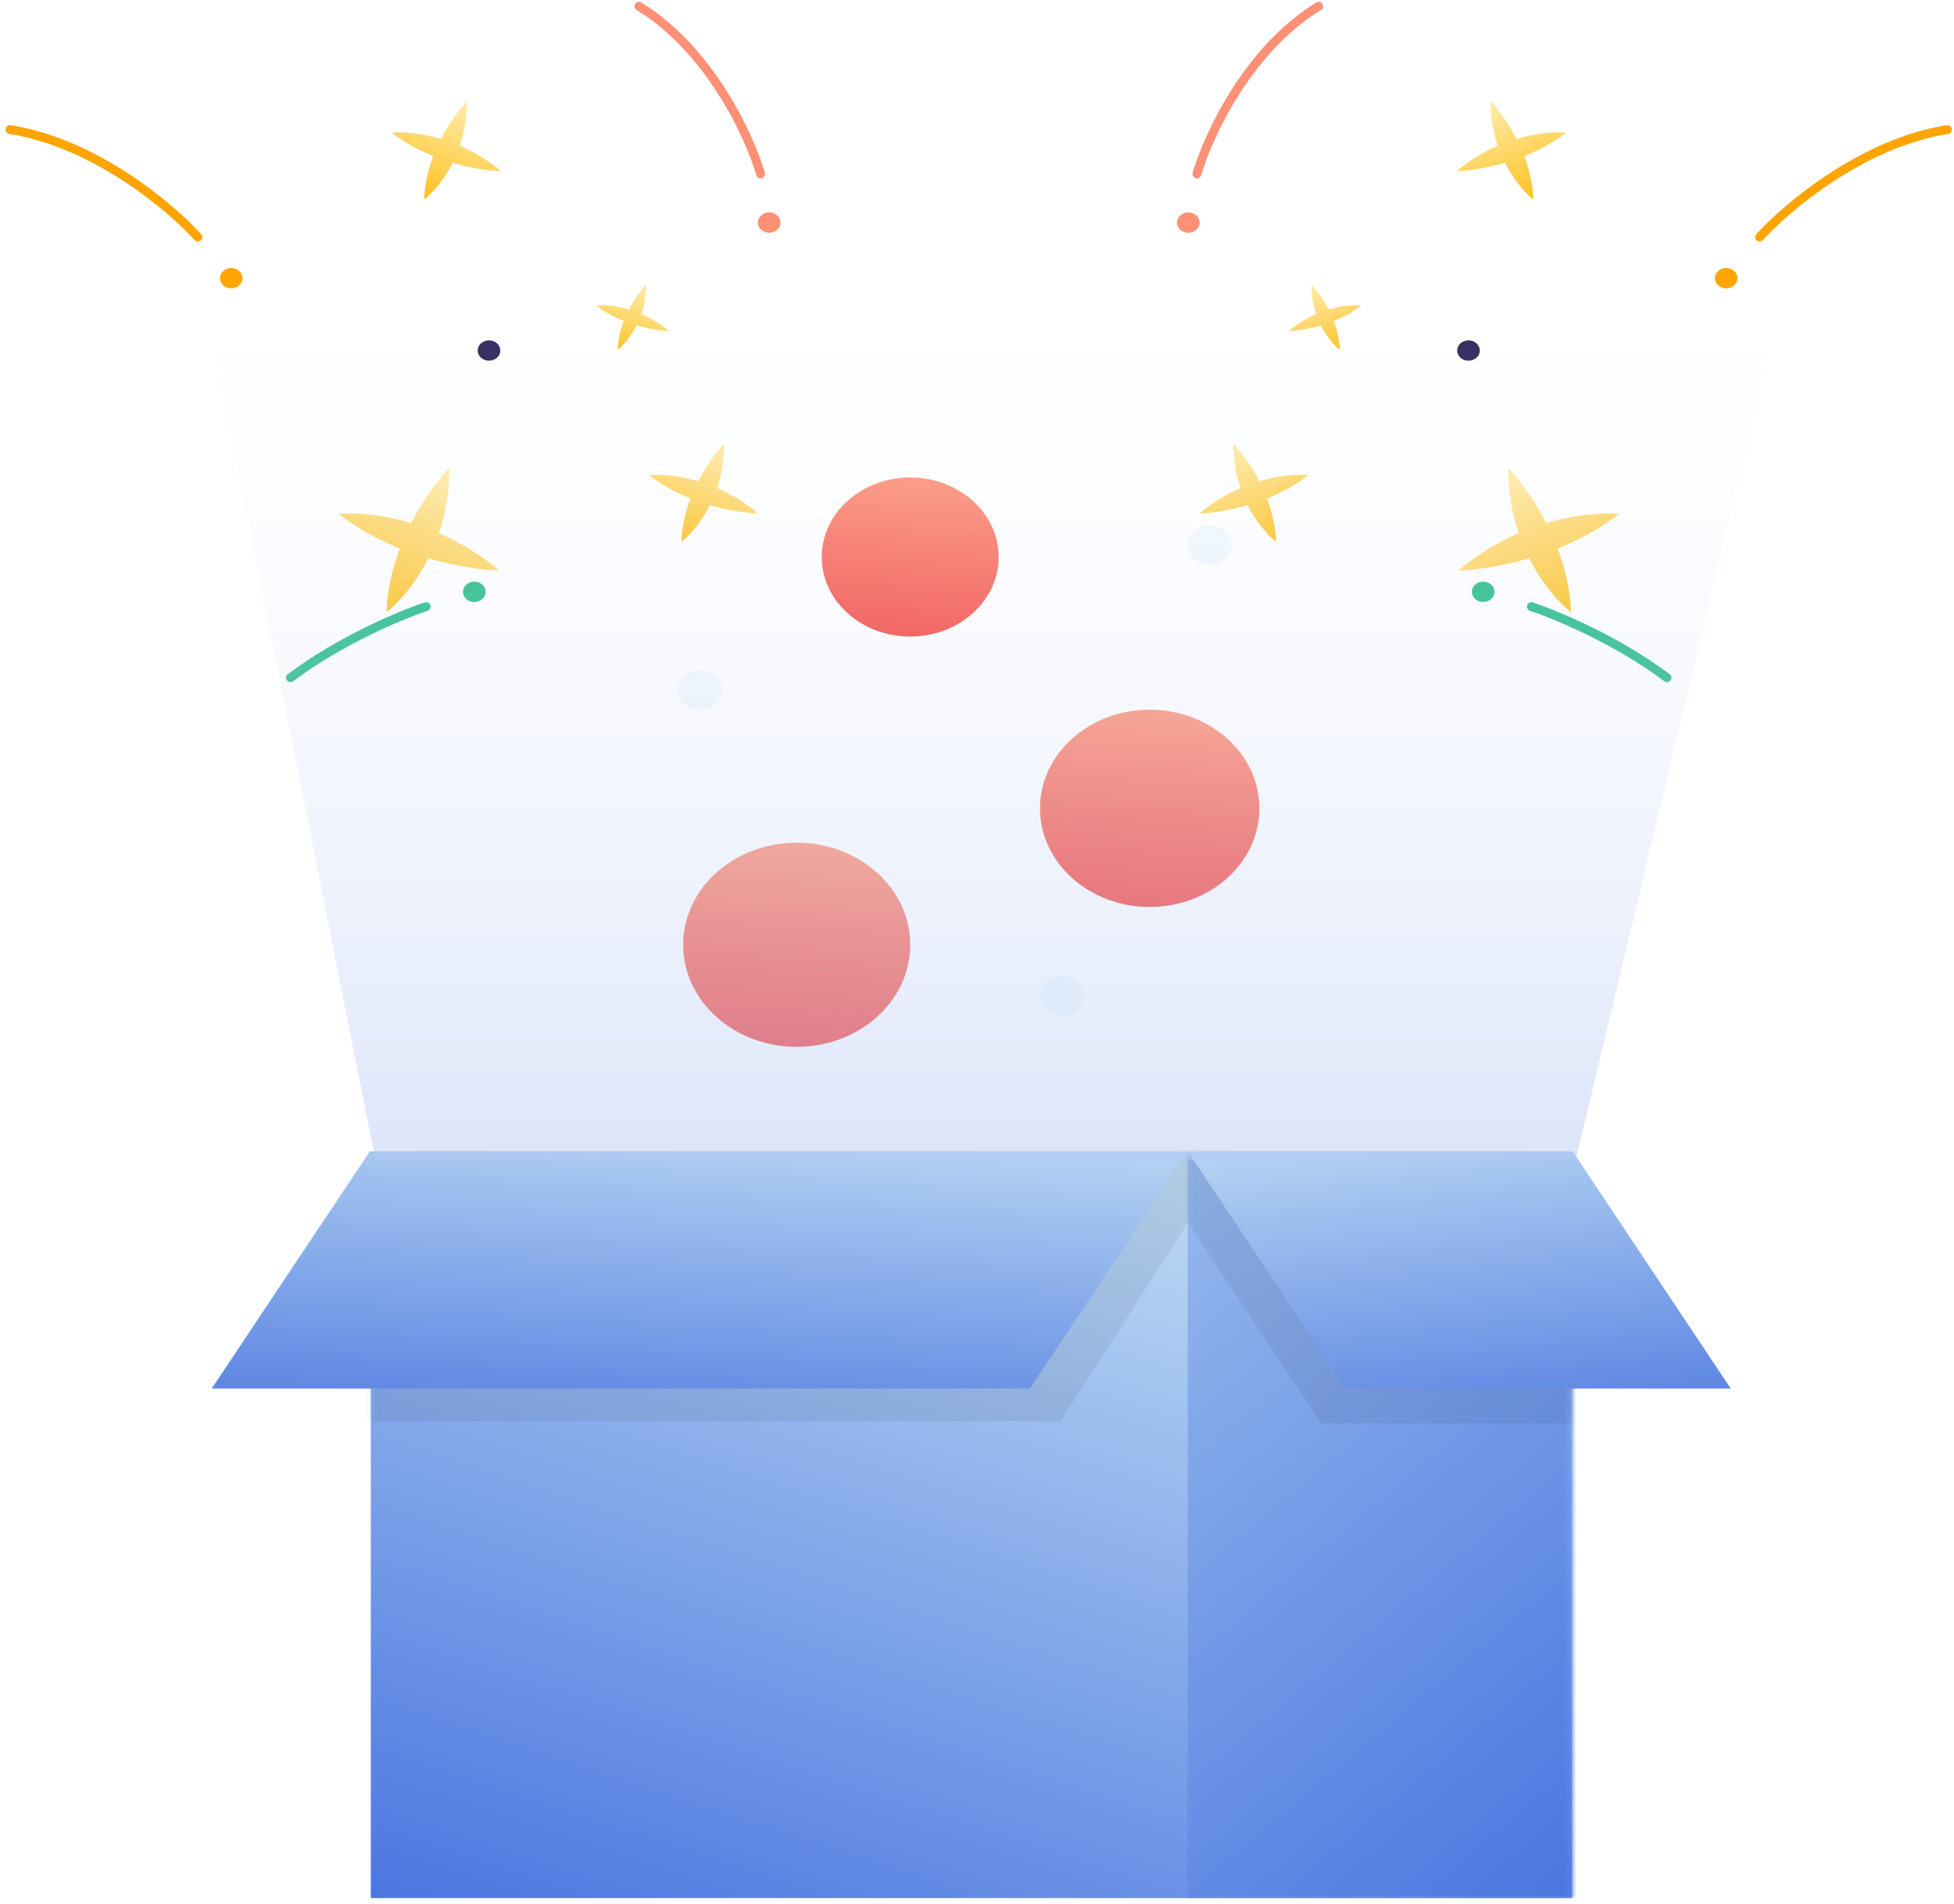 <svg width="313" height="305" viewBox="0 0 313 305" fill="none" xmlns="http://www.w3.org/2000/svg">
<path fill-rule="evenodd" clip-rule="evenodd" d="M111.851 77.084C113.258 74.34 114.905 72.209 115.993 71.084C116.014 73.735 115.56 76.113 114.857 78.18C117.025 79.12 119.277 80.436 121.43 82.252C119.772 82.207 116.91 81.846 113.711 80.909C112.237 83.831 110.374 85.849 109.152 86.789C109.235 84.329 109.811 81.972 110.62 79.846C108.337 78.936 106.025 77.716 103.963 76.102C105.558 75.934 108.468 76.074 111.851 77.084Z" fill="url(#paint0_linear_682_618)"/>
<path fill-rule="evenodd" clip-rule="evenodd" d="M100.736 49.579C101.673 47.752 102.77 46.332 103.495 45.584C103.51 47.349 103.207 48.933 102.739 50.309C104.182 50.934 105.682 51.81 107.116 53.019C106.012 52.989 104.106 52.748 101.977 52.124C100.996 54.069 99.755 55.413 98.941 56.038C98.996 54.4 99.379 52.831 99.918 51.415C98.4 50.81 96.862 49.999 95.49 48.926C96.551 48.815 98.486 48.908 100.736 49.579Z" fill="url(#paint1_linear_682_618)"/>
<path fill-rule="evenodd" clip-rule="evenodd" d="M70.642 22.245C72.048 19.501 73.695 17.369 74.784 16.245C74.805 18.896 74.351 21.274 73.647 23.341C75.815 24.281 78.067 25.597 80.22 27.413C78.562 27.368 75.7 27.007 72.501 26.07C71.028 28.992 69.165 31.01 67.943 31.949C68.026 29.489 68.602 27.133 69.41 25.006C67.127 24.097 64.814 22.877 62.752 21.263C64.348 21.095 67.258 21.235 70.642 22.245Z" fill="url(#paint2_linear_682_618)"/>
<path fill-rule="evenodd" clip-rule="evenodd" d="M65.876 83.79C67.945 79.751 70.369 76.614 71.971 74.959C72.003 78.861 71.334 82.361 70.298 85.403C73.486 86.785 76.799 88.721 79.965 91.392C77.526 91.326 73.317 90.795 68.612 89.417C66.444 93.715 63.704 96.682 61.907 98.064C62.029 94.447 62.875 90.98 64.064 87.853C60.705 86.514 57.301 84.719 54.267 82.344C56.614 82.097 60.896 82.303 65.876 83.79Z" fill="url(#paint3_linear_682_618)"/>
<ellipse cx="1.79" cy="1.655" rx="1.79" ry="1.655" transform="matrix(0.943 0.332 -0.399 0.917 77.302 54.037)" fill="#2F235A"/>
<ellipse cx="1.79" cy="1.655" rx="1.79" ry="1.655" transform="matrix(0.943 0.332 -0.399 0.917 122.186 33.542)" fill="#FE9076"/>
<ellipse cx="1.79" cy="1.655" rx="1.79" ry="1.655" transform="matrix(0.943 0.332 -0.399 0.917 36.011 42.446)" fill="#FFA400"/>
<ellipse cx="1.79" cy="1.655" rx="1.79" ry="1.655" transform="matrix(0.943 0.332 -0.399 0.917 74.948 92.689)" fill="#23BB86"/>
<path d="M121.833 27.862C120.069 21.806 113.702 7.954 102.347 1" stroke="#FE9076" stroke-width="1.417" stroke-linecap="round"/>
<path d="M31.691 37.981C27.302 33.121 15.141 22.87 1.605 20.754" stroke="#FFA400" stroke-width="1.417" stroke-linecap="round"/>
<path d="M68.261 97.171C64.371 98.446 54.58 102.51 46.531 108.562" stroke="#23BB86" stroke-width="1.417" stroke-linecap="round"/>
<path fill-rule="evenodd" clip-rule="evenodd" d="M201.712 77.084C200.306 74.34 198.659 72.209 197.57 71.084C197.549 73.735 198.003 76.113 198.707 78.18C196.539 79.12 194.286 80.436 192.133 82.252C193.792 82.207 196.654 81.846 199.853 80.909C201.326 83.831 203.19 85.849 204.411 86.789C204.328 84.329 203.752 81.972 202.944 79.846C205.226 78.936 207.539 77.716 209.601 76.102C208.006 75.934 205.096 76.074 201.712 77.084Z" fill="url(#paint4_linear_682_618)"/>
<path fill-rule="evenodd" clip-rule="evenodd" d="M212.825 49.58C211.889 47.752 210.792 46.333 210.066 45.584C210.052 47.35 210.354 48.933 210.823 50.31C209.379 50.935 207.879 51.811 206.446 53.02C207.55 52.99 209.455 52.749 211.585 52.125C212.566 54.07 213.807 55.413 214.62 56.039C214.566 54.401 214.182 52.832 213.644 51.416C215.162 50.811 216.7 49.999 218.071 48.927C217.01 48.815 215.075 48.909 212.825 49.58Z" fill="url(#paint5_linear_682_618)"/>
<path fill-rule="evenodd" clip-rule="evenodd" d="M242.923 22.245C241.516 19.501 239.869 17.369 238.781 16.245C238.759 18.896 239.214 21.274 239.917 23.341C237.75 24.281 235.497 25.597 233.345 27.413C235.003 27.368 237.865 27.007 241.063 26.07C242.537 28.992 244.4 31.01 245.621 31.949C245.539 29.49 244.963 27.133 244.154 25.007C246.437 24.097 248.75 22.877 250.812 21.263C249.217 21.095 246.307 21.235 242.923 22.245Z" fill="url(#paint6_linear_682_618)"/>
<path fill-rule="evenodd" clip-rule="evenodd" d="M247.686 83.79C245.617 79.751 243.193 76.614 241.591 74.959C241.56 78.861 242.229 82.361 243.264 85.403C240.076 86.785 236.763 88.721 233.597 91.393C236.037 91.326 240.246 90.795 244.951 89.417C247.119 93.715 249.859 96.682 251.656 98.064C251.534 94.447 250.687 90.98 249.498 87.853C252.857 86.514 256.261 84.719 259.296 82.344C256.948 82.097 252.666 82.303 247.686 83.79Z" fill="url(#paint7_linear_682_618)"/>
<ellipse cx="1.79" cy="1.655" rx="1.79" ry="1.655" transform="matrix(-0.943 0.332 0.399 0.917 236.256 54.038)" fill="#2F235A"/>
<ellipse cx="1.79" cy="1.655" rx="1.79" ry="1.655" transform="matrix(-0.943 0.332 0.399 0.917 191.375 33.542)" fill="#FE9076"/>
<ellipse cx="1.79" cy="1.655" rx="1.79" ry="1.655" transform="matrix(-0.943 0.332 0.399 0.917 277.539 42.446)" fill="#FFA400"/>
<ellipse cx="1.79" cy="1.655" rx="1.79" ry="1.655" transform="matrix(-0.943 0.332 0.399 0.917 238.611 92.689)" fill="#23BB86"/>
<path d="M191.726 27.863C193.49 21.806 199.856 7.954 211.211 1" stroke="#FE9076" stroke-width="1.417" stroke-linecap="round"/>
<path d="M281.868 37.981C286.257 33.121 298.419 22.87 311.955 20.754" stroke="#FFA400" stroke-width="1.417" stroke-linecap="round"/>
<path d="M245.3 97.171C249.189 98.446 258.981 102.51 267.03 108.562" stroke="#23BB86" stroke-width="1.417" stroke-linecap="round"/>
<rect x="59.399" y="184.448" width="192.431" height="119.593" fill="url(#paint8_linear_682_618)"/>
<mask id="mask0_682_618" style="mask-type:alpha" maskUnits="userSpaceOnUse" x="59" y="184" width="193" height="121">
<rect x="59.395" y="184.448" width="192.431" height="119.593" fill="#C4C4C4"/>
</mask>
<g mask="url(#mask0_682_618)">
<path d="M68.497 181.404L199.53 181.404L169.913 227.638L38.881 227.638L68.497 181.404Z" fill="black" fill-opacity="0.07"/>
<rect x="190.258" y="184.448" width="192.431" height="119.593" fill="url(#paint9_linear_682_618)"/>
</g>
<path d="M59.229 184.448L190.262 184.448L164.95 222.424L33.918 222.424L59.229 184.448Z" fill="url(#paint10_linear_682_618)"/>
<mask id="mask1_682_618" style="mask-type:alpha" maskUnits="userSpaceOnUse" x="190" y="184" width="62" height="121">
<rect x="190.251" y="184.448" width="61.569" height="119.593" fill="#C4C4C4"/>
</mask>
<g mask="url(#mask1_682_618)">
<path d="M244.325 184.249L182.659 184.248L211.635 227.97L273.3 227.97L244.325 184.249Z" fill="black" fill-opacity="0.07"/>
</g>
<path d="M251.928 184.448L190.263 184.448L215.574 222.424L277.239 222.424L251.928 184.448Z" fill="url(#paint11_linear_682_618)"/>
<ellipse cx="127.617" cy="151.333" rx="18.185" ry="16.349" fill="url(#paint12_linear_682_618)"/>
<ellipse cx="184.163" cy="129.48" rx="17.572" ry="15.798" fill="url(#paint13_linear_682_618)"/>
<ellipse cx="145.8" cy="89.224" rx="14.17" ry="12.74" fill="url(#paint14_linear_682_618)"/>
<ellipse cx="193.795" cy="87.302" rx="3.534" ry="3.177" fill="#BFDDF4" fill-opacity="0.23"/>
<ellipse cx="170.125" cy="159.515" rx="3.534" ry="3.177" fill="#BFDDF4" fill-opacity="0.23"/>
<ellipse cx="112.093" cy="110.504" rx="3.534" ry="3.177" fill="#BFDDF4" fill-opacity="0.23"/>
<path d="M252.4 185.827H60.143L30.617 37.719H287.855L252.4 185.827Z" fill="url(#paint15_linear_682_618)"/>
<defs>
<linearGradient id="paint0_linear_682_618" x1="115.463" y1="72.826" x2="110.136" y2="87.957" gradientUnits="userSpaceOnUse">
<stop stop-color="#FFE89E"/>
<stop offset="1" stop-color="#FFBF1A"/>
</linearGradient>
<linearGradient id="paint1_linear_682_618" x1="103.145" y1="46.744" x2="99.599" y2="56.816" gradientUnits="userSpaceOnUse">
<stop stop-color="#FFE89E"/>
<stop offset="1" stop-color="#FFBF1A"/>
</linearGradient>
<linearGradient id="paint2_linear_682_618" x1="74.253" y1="17.986" x2="68.926" y2="33.117" gradientUnits="userSpaceOnUse">
<stop stop-color="#FFE89E"/>
<stop offset="1" stop-color="#FFBF1A"/>
</linearGradient>
<linearGradient id="paint3_linear_682_618" x1="71.188" y1="77.52" x2="63.35" y2="99.781" gradientUnits="userSpaceOnUse">
<stop stop-color="#FFE89E"/>
<stop offset="1" stop-color="#FFBF1A"/>
</linearGradient>
<linearGradient id="paint4_linear_682_618" x1="198.1" y1="72.826" x2="203.428" y2="87.957" gradientUnits="userSpaceOnUse">
<stop stop-color="#FFE89E"/>
<stop offset="1" stop-color="#FFBF1A"/>
</linearGradient>
<linearGradient id="paint5_linear_682_618" x1="210.416" y1="46.744" x2="213.963" y2="56.817" gradientUnits="userSpaceOnUse">
<stop stop-color="#FFE89E"/>
<stop offset="1" stop-color="#FFBF1A"/>
</linearGradient>
<linearGradient id="paint6_linear_682_618" x1="239.311" y1="17.986" x2="244.639" y2="33.117" gradientUnits="userSpaceOnUse">
<stop stop-color="#FFE89E"/>
<stop offset="1" stop-color="#FFBF1A"/>
</linearGradient>
<linearGradient id="paint7_linear_682_618" x1="242.375" y1="77.52" x2="250.213" y2="99.781" gradientUnits="userSpaceOnUse">
<stop stop-color="#FFE89E"/>
<stop offset="1" stop-color="#FFBF1A"/>
</linearGradient>
<linearGradient id="paint8_linear_682_618" x1="123.68" y1="162.307" x2="60.272" y2="356.559" gradientUnits="userSpaceOnUse">
<stop stop-color="#BFDDF4"/>
<stop offset="1" stop-color="#2655DA"/>
</linearGradient>
<linearGradient id="paint9_linear_682_618" x1="92.228" y1="176.863" x2="298.861" y2="422.469" gradientUnits="userSpaceOnUse">
<stop stop-color="#BFDDF4"/>
<stop offset="0.833" stop-color="#2353D9"/>
</linearGradient>
<linearGradient id="paint10_linear_682_618" x1="61.926" y1="170.876" x2="56.888" y2="251.864" gradientUnits="userSpaceOnUse">
<stop stop-color="#BFDDF4"/>
<stop offset="1" stop-color="#2C59DA"/>
</linearGradient>
<linearGradient id="paint11_linear_682_618" x1="261.658" y1="170.876" x2="270.637" y2="251.173" gradientUnits="userSpaceOnUse">
<stop stop-color="#BFDDF4"/>
<stop offset="1" stop-color="#2C59DA"/>
</linearGradient>
<linearGradient id="paint12_linear_682_618" x1="128.994" y1="129.589" x2="126.196" y2="173.761" gradientUnits="userSpaceOnUse">
<stop stop-color="#FF9F81"/>
<stop offset="1" stop-color="#F53838"/>
</linearGradient>
<linearGradient id="paint13_linear_682_618" x1="185.493" y1="108.468" x2="182.789" y2="151.152" gradientUnits="userSpaceOnUse">
<stop stop-color="#FF9F81"/>
<stop offset="1" stop-color="#F53838"/>
</linearGradient>
<linearGradient id="paint14_linear_682_618" x1="146.873" y1="72.279" x2="144.692" y2="106.7" gradientUnits="userSpaceOnUse">
<stop stop-color="#FF9F81"/>
<stop offset="1" stop-color="#F53838"/>
</linearGradient>
<linearGradient id="paint15_linear_682_618" x1="157.122" y1="37.719" x2="157.122" y2="352.378" gradientUnits="userSpaceOnUse">
<stop stop-color="white" stop-opacity="0"/>
<stop offset="1" stop-color="#628AE3"/>
</linearGradient>
</defs>
</svg>
